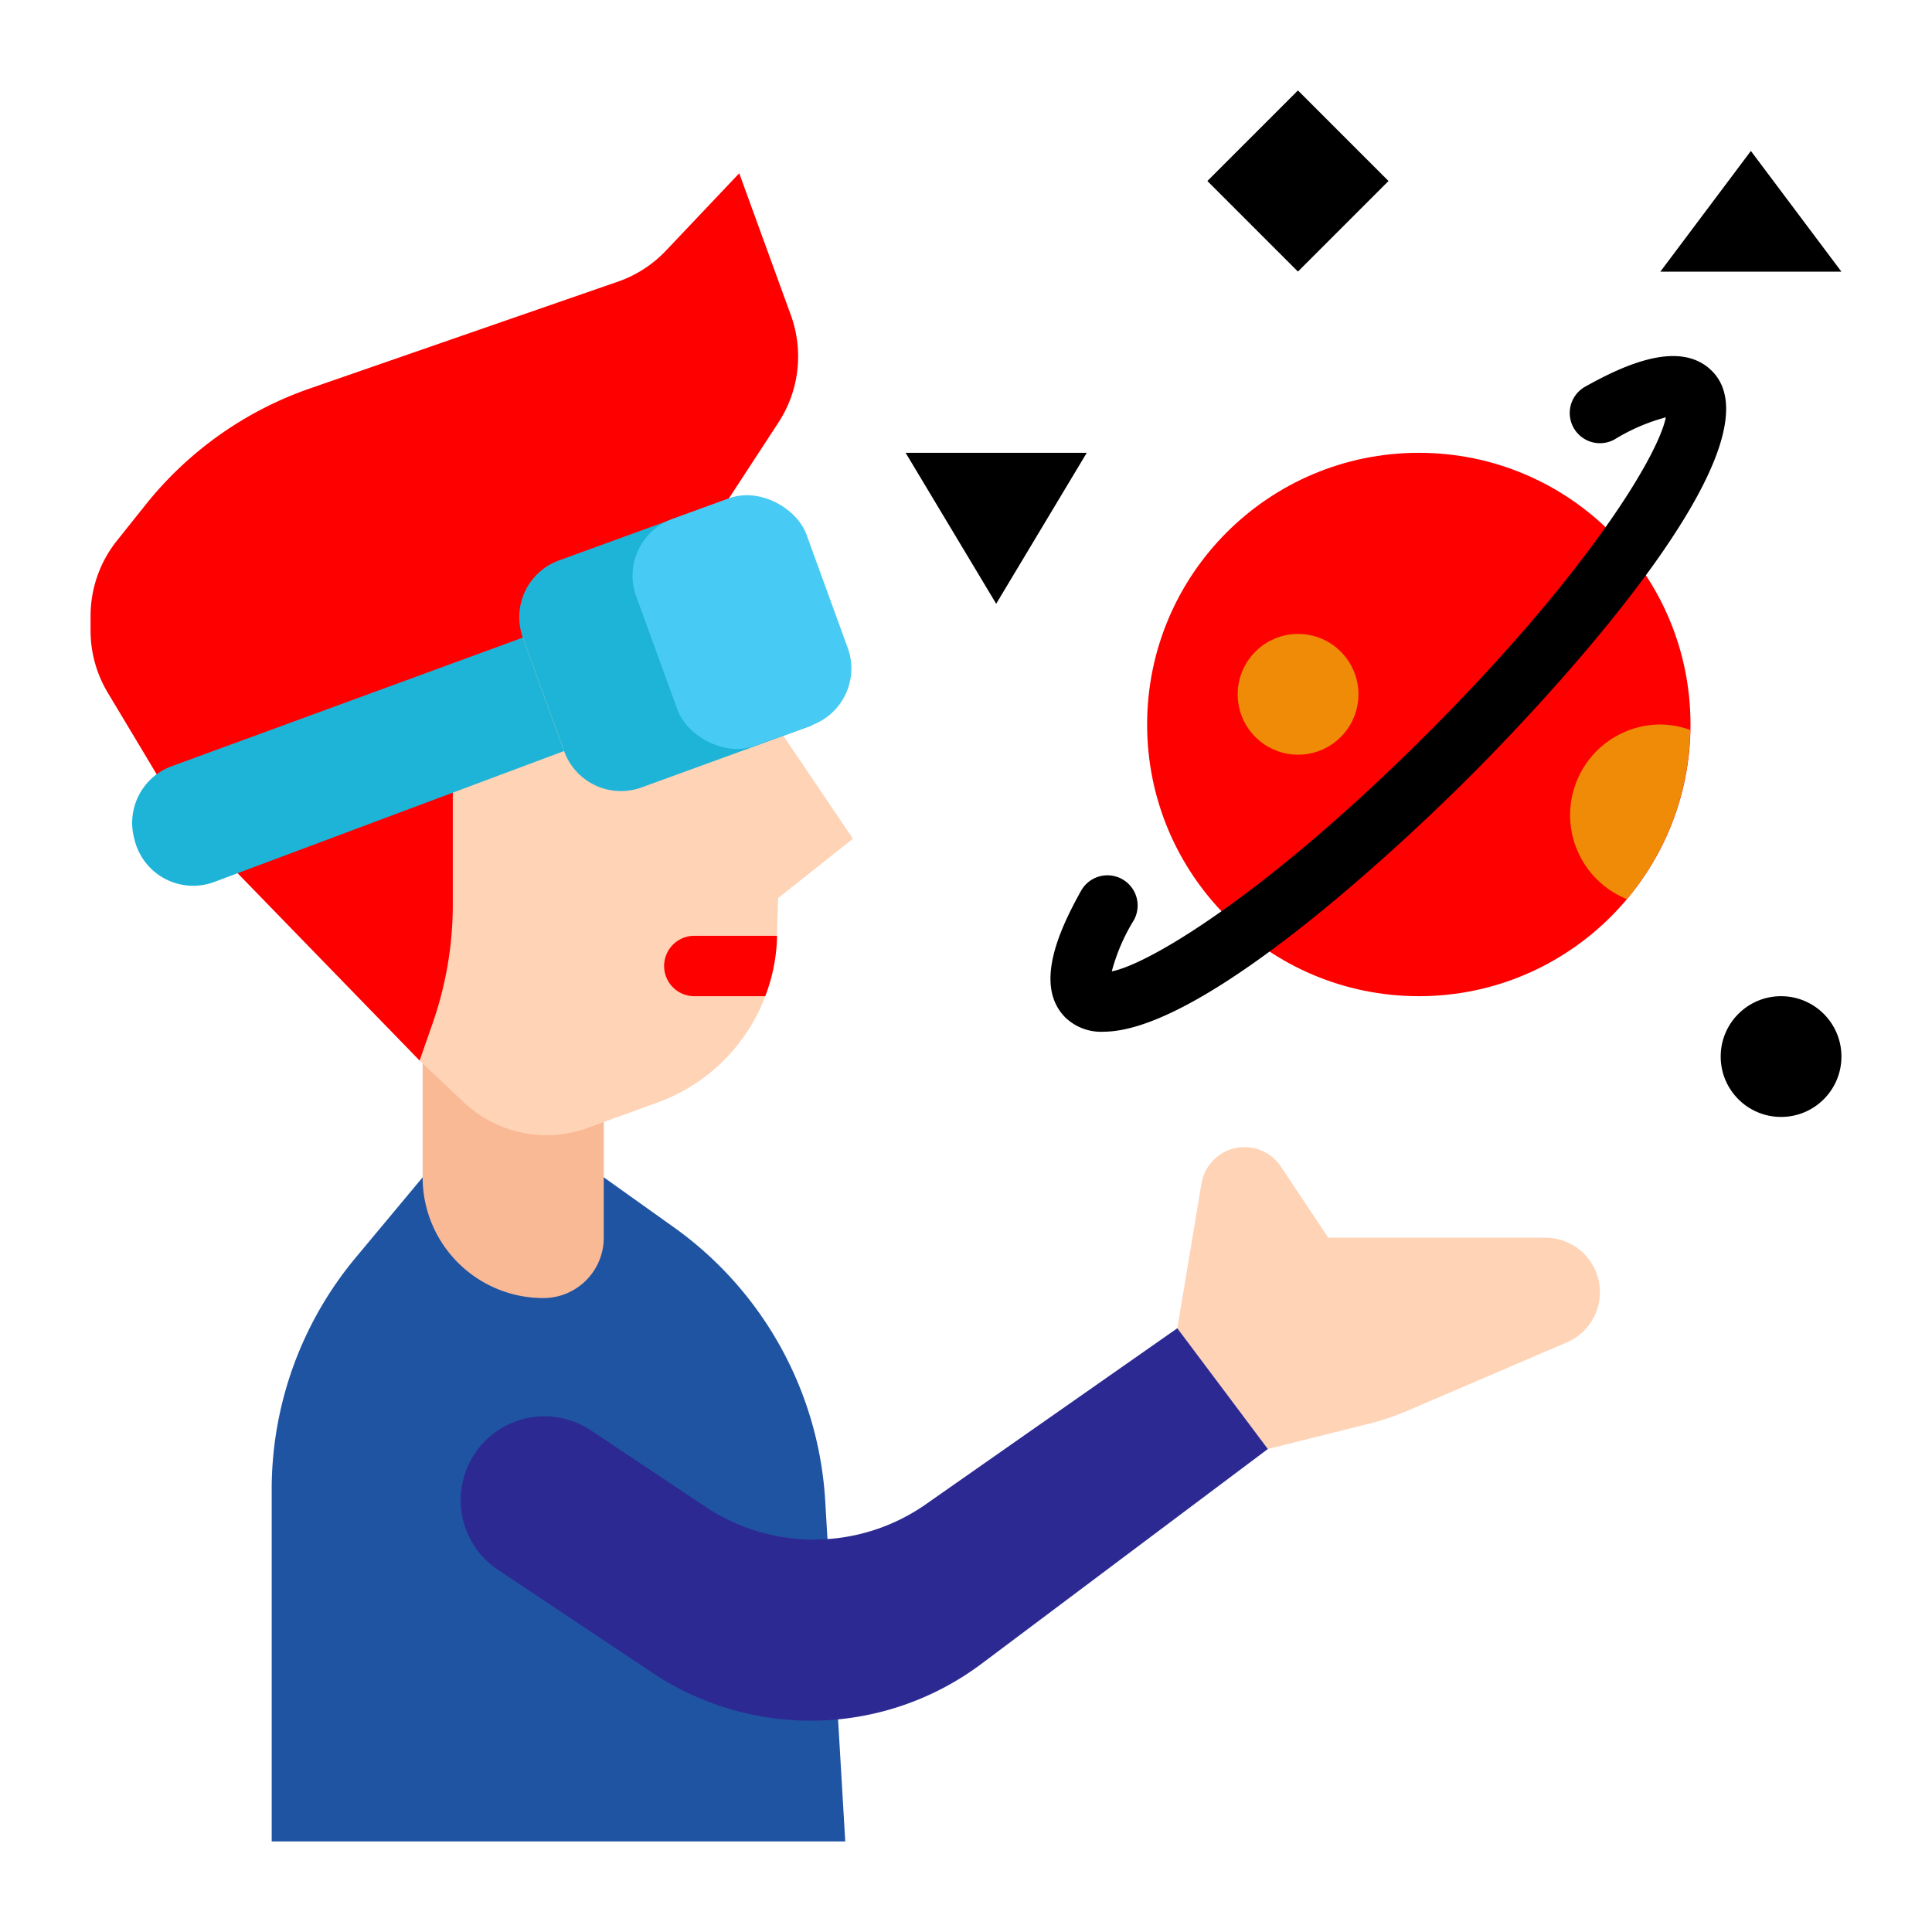 <svg xmlns="http://www.w3.org/2000/svg" version="1.1" xmlns:xlink="http://www.w3.org/1999/xlink" width="512" height="512" x="0" y="0" viewBox="0 0 64 64" style="enable-background:new 0 0 512 512" xml:space="preserve" class=""><g><path fill="#1f54a3" d="M20 39h-6l-2.219 2.662A12 12 0 0 0 9 49.345V61h19l-.663-11.274a12 12 0 0 0-5-9.06z" opacity="1" data-original="#706ecf" class=""></path><path fill="#ffd3b6" d="m42 48 3.378-.845a7.837 7.837 0 0 0 1.211-.408L51.9 44.47a1.808 1.808 0 0 0 1.1-1.662A1.807 1.807 0 0 0 51.192 41H44l-1.57-2.356a1.45 1.45 0 0 0-1.2-.644 1.446 1.446 0 0 0-1.43 1.209L39 44z" opacity="1" data-original="#ffd3b6" class=""></path><path fill="#2c2a92" d="m39 44-8.329 5.83A6.465 6.465 0 0 1 26.96 51a6.475 6.475 0 0 1-3.591-1.087l-3.8-2.534a2.774 2.774 0 0 0-4.269 1.852A2.773 2.773 0 0 0 16.492 52l5.132 3.421A9.431 9.431 0 0 0 26.856 57a9.432 9.432 0 0 0 5.659-1.886L42 48z" opacity="1" data-original="#5252c1" class=""></path><path fill="#f9b995" d="M14 33h6v8a2 2 0 0 1-2 2 4 4 0 0 1-4-4v-6z" opacity="1" data-original="#f9b995" class=""></path><path fill="#ffd3b6" d="m21.79 36.519-2.317.843a4 4 0 0 1-4.118-.854L13.9 35.133 8.43 20.1l15.035-5.472 2.481 9.739 2.308 3.416-2.477 1.966-.042 1.322a6 6 0 0 1-3.945 5.448z" opacity="1" data-original="#ffd3b6" class=""></path><path fill="#ff0000" d="M24.488 5.74 22.063 8.3a3.992 3.992 0 0 1-1.537 1.01l-10.251 3.555a11.989 11.989 0 0 0-5.44 3.841l-.958 1.2A4 4 0 0 0 3 20.4v.489a4 4 0 0 0 .57 2.058L6 27l7.9 8.133.422-1.207A11.989 11.989 0 0 0 15 29.959V26l2.316-4.879 6.833-4.616 1.64-2.512a4 4 0 0 0 .409-3.554z" opacity="1" data-original="#ffa31d" class=""></path><path fill="#1db4d8" d="m18.518 18.564 5.64-2.052 2.736 7.52-5.64 2.052a2 2 0 0 1-2.564-1.196l-1.368-3.76a2 2 0 0 1 1.196-2.564z" opacity="1" data-original="#1db4d8" class=""></path><rect width="6" height="8" x="21.578" y="16.606" fill="#47cbf4" rx="2" transform="rotate(-20 24.582 20.605)" opacity="1" data-original="#47cbf4" class=""></rect><path fill="#1db4d8" d="M18.684 24.879 7.1 29.215a2 2 0 0 1-2.641-1.388l-.021-.083a2 2 0 0 1 1.252-2.363l11.628-4.26z" opacity="1" data-original="#1db4d8" class=""></path><path fill="#ff0000" d="M25.74 31v.07a5.923 5.923 0 0 1-.39 1.93H23a1 1 0 0 1 0-2z" opacity="1" data-original="#ffa31d" class=""></path><circle cx="47" cy="24" r="9" fill="#ff0000" opacity="1" data-original="#ffa31d" class=""></circle><circle cx="43" cy="23" r="2" fill="#ef8b06" opacity="1" data-original="#ef8b06" class=""></circle><path fill="#ef8b06" d="M55.991 24.181A2.966 2.966 0 0 0 55 24a3 3 0 0 0-1.108 5.783 8.959 8.959 0 0 0 2.099-5.602z" opacity="1" data-original="#ef8b06" class=""></path><g fill="#00c383"><path d="m42.996 2.996 3 3-3 3-3-3zM55 9l3-4 3 4zM36 15l-3 5-3-5z" fill="#000000" opacity="1" data-original="#00c383" class=""></path><circle cx="59" cy="35" r="2" fill="#000000" opacity="1" data-original="#00c383" class=""></circle><path d="M36.551 34.177a1.7 1.7 0 0 1-1.258-.47c-1.053-1.053-.207-2.9.52-4.2a1 1 0 0 1 1.745.978 6.373 6.373 0 0 0-.729 1.693c1.248-.246 5.144-2.569 10.464-7.889s7.643-9.216 7.89-10.464a6.36 6.36 0 0 0-1.694.729 1 1 0 0 1-.978-1.745c1.3-.727 3.146-1.571 4.2-.52 2.577 2.576-6.212 11.626-8 13.414-1.566 1.567-8.672 8.473-12.16 8.474z" fill="#000000" opacity="1" data-original="#00c383" class=""></path></g></g></svg>